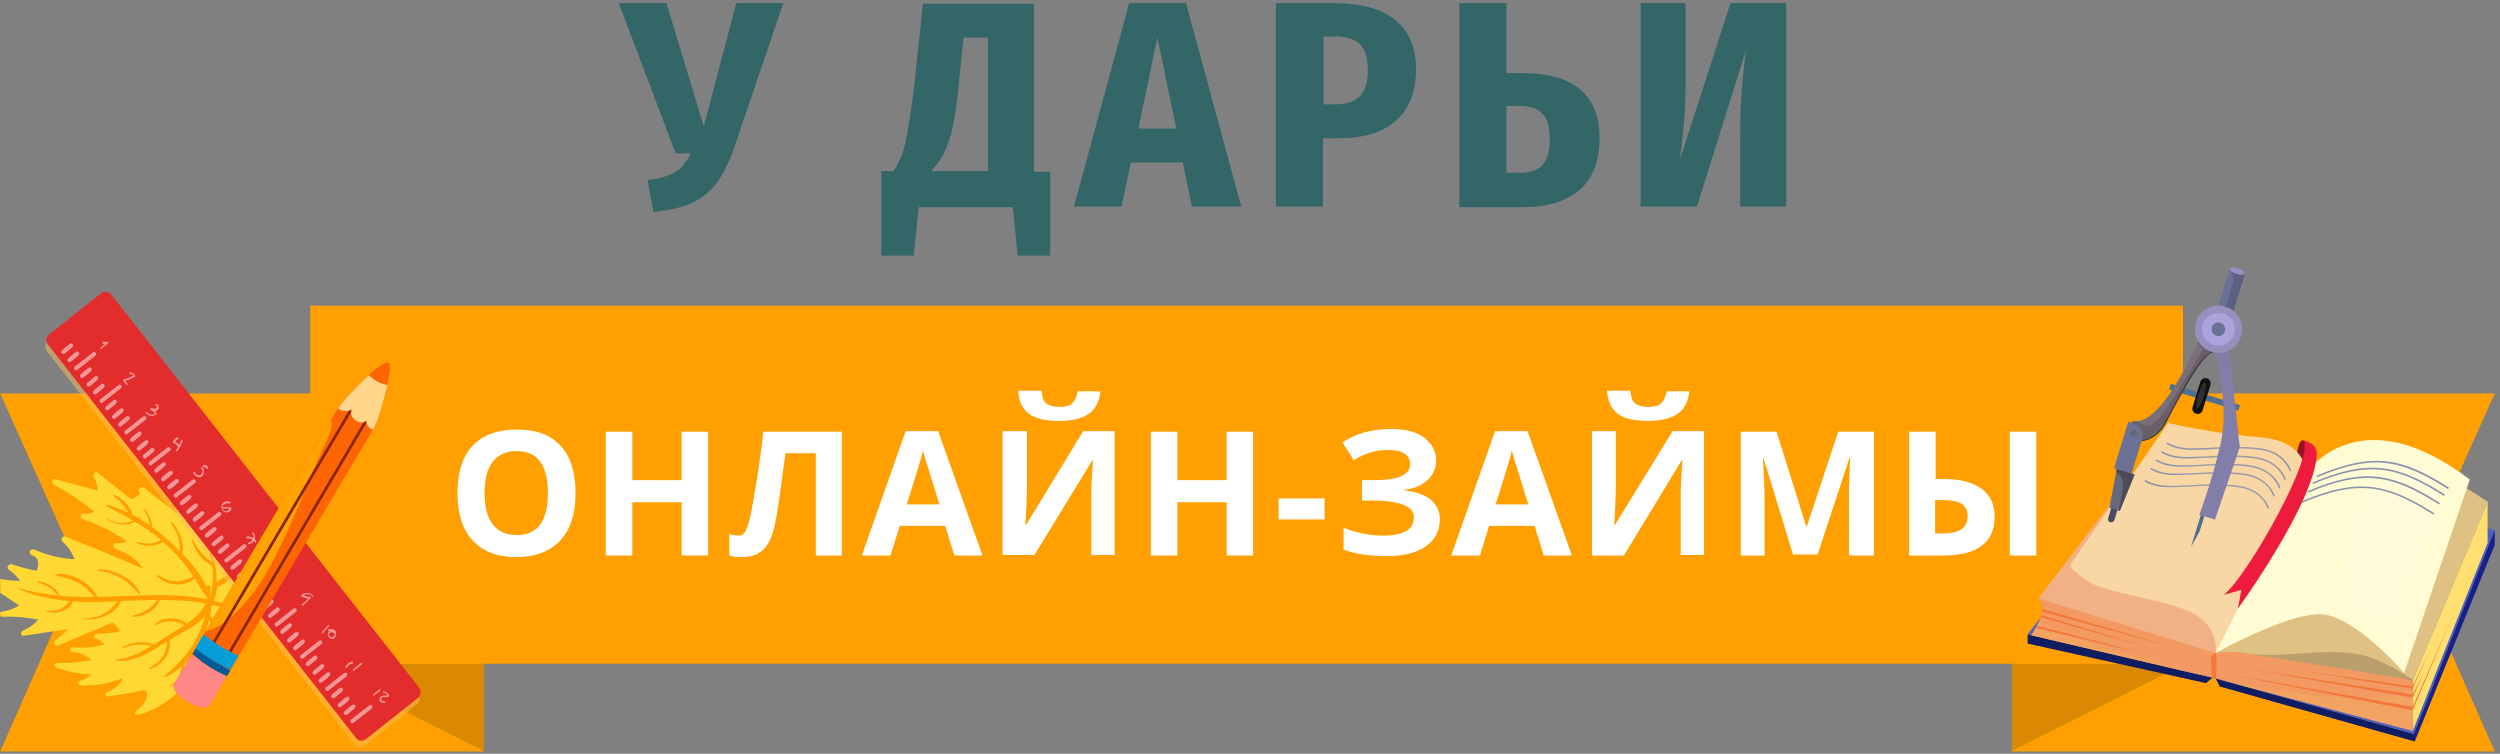 <svg width="461" height="139" viewBox="0 0 461 139" fill="none" xmlns="http://www.w3.org/2000/svg">
<rect x="0" y="0" width="461" height="139" fill="#808080" stroke="none"/>
<g clip-path="url(#clip0_468_7941)">
<path d="M460.031 138.575H371.005V72.553H460.031L445.359 105.316L460.031 138.575Z" fill="#FFA000"/>
<path d="M371.005 122.392H402.942L371.005 138.476V122.392Z" fill="#DB8900"/>
<path d="M0.03 138.575H89.156V72.553H0.03L14.702 105.316L0.03 138.575Z" fill="#FFA000"/>
<path d="M89.156 122.392H57.219L89.156 138.476V122.392Z" fill="#DB8900"/>
<path d="M402.543 56.371H57.219V122.392H402.543V56.371Z" fill="#FFA000"/>
<path d="M106.123 90.92C106.123 94.693 105.224 97.572 103.328 99.657C101.432 101.643 98.737 102.735 95.244 102.735C91.751 102.735 89.056 101.742 87.16 99.657C85.263 97.671 84.365 94.693 84.365 90.92C84.365 87.148 85.263 84.169 87.16 82.184C89.056 80.198 91.751 79.205 95.344 79.205C98.937 79.205 101.532 80.198 103.428 82.283C105.224 84.169 106.123 87.148 106.123 90.92ZM89.356 90.92C89.356 93.502 89.855 95.388 90.853 96.679C91.851 97.969 93.248 98.664 95.244 98.664C99.136 98.664 101.033 96.083 101.033 90.92C101.033 85.758 99.136 83.176 95.244 83.176C93.348 83.176 91.851 83.871 90.853 85.162C89.855 86.453 89.356 88.339 89.356 90.92Z" fill="white"/>
<path d="M130.575 102.437H125.685V92.608H116.602V102.437H111.712V79.602H116.602V88.538H125.685V79.602H130.575V102.437Z" fill="white"/>
<path d="M155.326 102.437H150.436V83.574H144.846L144.547 85.659C143.848 91.02 143.349 94.693 142.85 96.877C142.351 99.061 141.653 100.551 140.655 101.444C139.657 102.338 138.459 102.735 136.762 102.735C135.864 102.735 135.066 102.635 134.467 102.437V98.466C135.066 98.664 135.664 98.763 136.163 98.763C136.762 98.763 137.162 98.466 137.461 97.969C137.76 97.473 138.06 96.48 138.359 95.189C138.659 93.799 139.058 91.615 139.557 88.438C140.056 85.361 140.455 82.382 140.754 79.602H155.226V102.437H155.326Z" fill="white"/>
<path d="M175.986 102.437L174.289 96.976H165.905L164.209 102.437H158.919L167.003 79.503H172.991L181.175 102.437H175.986ZM173.191 92.906C171.694 87.942 170.796 85.162 170.596 84.566C170.396 83.871 170.297 83.375 170.197 83.077C169.897 84.368 168.899 87.743 167.203 93.005H173.191V92.906Z" fill="white"/>
<path d="M184.968 79.503H189.359V90.523L189.26 93.502L189.06 96.877H189.16L199.739 79.503H205.528V102.338H201.236V91.417C201.236 89.927 201.336 87.743 201.536 84.864H201.436L190.757 102.338H184.868V79.503H184.968ZM202.933 72.057C202.733 74.043 202.035 75.433 200.737 76.326C199.44 77.22 197.643 77.617 195.248 77.617C192.853 77.617 190.956 77.22 189.759 76.326C188.561 75.433 187.862 74.043 187.763 72.057H192.054C192.154 73.149 192.354 73.844 192.853 74.341C193.352 74.738 194.15 75.035 195.348 75.035C196.446 75.035 197.244 74.837 197.743 74.341C198.242 73.844 198.541 73.149 198.741 72.156H202.933V72.057Z" fill="white"/>
<path d="M231.078 102.437H226.188V92.608H217.105V102.437H212.215V79.602H217.105V88.538H226.188V79.602H231.078V102.437Z" fill="white"/>
<path d="M235.77 95.785V91.913H244.253V95.785H235.77Z" fill="white"/>
<path d="M264.812 84.864C264.812 86.353 264.313 87.545 263.215 88.538C262.117 89.53 260.72 90.126 258.924 90.325V90.424C261.02 90.623 262.616 91.218 263.814 92.112C264.912 93.105 265.511 94.296 265.511 95.785C265.511 97.87 264.613 99.558 262.916 100.749C261.219 101.94 258.824 102.536 255.83 102.536C252.436 102.536 249.742 102.139 247.746 101.345V97.274C248.744 97.771 249.841 98.069 251.239 98.366C252.536 98.664 253.834 98.763 254.931 98.763C258.824 98.763 260.72 97.671 260.72 95.388C260.72 94.395 260.121 93.601 258.824 93.105C257.626 92.608 255.73 92.31 253.335 92.31H251.139V88.538H253.035C255.43 88.538 257.227 88.339 258.325 87.843C259.423 87.346 260.021 86.651 260.021 85.559C260.021 84.765 259.722 84.169 259.023 83.673C258.325 83.177 257.327 82.978 255.929 82.978C253.734 82.978 251.638 83.574 249.642 84.864L247.546 81.588C248.843 80.694 250.241 80.099 251.738 79.702C253.235 79.305 254.832 79.106 256.628 79.106C259.123 79.106 261.119 79.602 262.616 80.694C264.014 81.787 264.812 83.177 264.812 84.864Z" fill="white"/>
<path d="M284.673 102.437L282.976 96.976H274.593L272.896 102.437H267.606L275.691 79.503H281.679L289.863 102.437H284.673ZM281.779 92.906C280.282 87.942 279.383 85.162 279.184 84.566C278.984 83.871 278.884 83.375 278.785 83.077C278.485 84.368 277.487 87.743 275.79 93.005H281.779V92.906Z" fill="white"/>
<path d="M293.556 79.503H297.947V90.523L297.847 93.502L297.648 96.877H297.747L308.427 79.503H314.215V102.338H309.924V91.417C309.924 89.927 310.023 87.743 310.223 84.864H310.123L299.444 102.437H293.556V79.503ZM311.521 72.057C311.321 74.043 310.622 75.433 309.325 76.326C308.027 77.22 306.231 77.617 303.836 77.617C301.44 77.617 299.544 77.22 298.346 76.326C297.149 75.433 296.45 74.043 296.35 72.057H300.642C300.742 73.149 300.941 73.844 301.44 74.341C301.939 74.738 302.738 75.035 303.935 75.035C305.033 75.035 305.832 74.837 306.331 74.341C306.83 73.844 307.129 73.149 307.329 72.156H311.521V72.057Z" fill="white"/>
<path d="M330.683 102.437L325.194 84.467H325.094C325.294 88.141 325.393 90.523 325.393 91.814V102.437H321.002V79.602H327.589L333.078 97.076H333.178L338.967 79.602H345.554V102.437H340.963V89.729C340.963 89.034 341.063 87.247 341.162 84.368H341.063L335.174 102.238H330.683V102.437Z" fill="white"/>
<path d="M367.811 95.289C367.811 97.671 367.013 99.459 365.416 100.65C363.819 101.841 361.523 102.437 358.33 102.437H352.042V79.602H356.932V88.339H358.529C361.523 88.339 363.719 88.935 365.416 90.126C367.013 91.317 367.811 93.005 367.811 95.289ZM356.932 98.366H358.23C359.827 98.366 361.024 98.069 361.723 97.572C362.422 97.076 362.821 96.281 362.821 95.189C362.821 94.097 362.422 93.402 361.723 92.906C361.024 92.41 359.727 92.211 357.93 92.211H356.833V98.366H356.932ZM375.496 102.437H370.606V79.602H375.496V102.437Z" fill="white"/>
<path d="M135.466 26.984C134.468 29.863 133.37 32.146 132.072 33.834C130.775 35.522 129.178 36.713 127.381 37.507C125.585 38.302 123.289 38.798 120.495 39.096L119.397 33.238C121.593 32.941 123.289 32.444 124.487 31.749C125.685 31.054 126.583 29.863 127.381 28.274H124.587L114.107 0.575H122.89L129.777 23.31L135.765 0.575H144.448L135.466 26.984Z" fill="#336667"/>
<path d="M193.652 31.55V47.138H187.663L186.765 38.202H169.399L168.501 47.138H162.513V31.55H164.708C165.607 30.359 166.405 28.671 166.904 26.487C167.403 24.303 168.002 20.63 168.601 15.566L170.198 0.674H190.658V31.65H193.652V31.55ZM182.274 6.929H177.683L176.885 14.673C176.585 18.048 176.186 20.828 175.787 22.913C175.388 24.998 174.789 26.686 174.19 27.976C173.591 29.267 172.693 30.459 171.695 31.55H182.174V6.929H182.274Z" fill="#336667"/>
<path d="M219.8 38.103L218.104 29.962H208.522L206.826 38.103H198.043L208.223 0.575H218.703L228.883 38.103H219.8ZM209.92 23.707H216.906L213.413 6.929L209.92 23.707Z" fill="#336667"/>
<path d="M257.228 3.653C259.822 5.738 261.12 8.716 261.12 12.787C261.12 16.857 259.822 20.233 257.327 22.317C254.832 24.502 251.339 25.494 246.848 25.494H243.954V38.103H235.271V0.575H246.049C250.94 0.575 254.633 1.568 257.228 3.653ZM250.74 17.751C251.738 16.758 252.237 15.07 252.237 12.787C252.237 10.702 251.738 9.212 250.84 8.22C249.842 7.227 248.345 6.73 246.249 6.73H244.053V19.24H246.249C248.245 19.24 249.742 18.743 250.74 17.751Z" fill="#336667"/>
<path d="M291.36 16.46C293.755 18.445 294.953 21.424 294.953 25.494C294.953 29.565 293.755 32.941 291.26 35.025C288.765 37.11 285.372 38.202 281.08 38.202H269.104V0.575H277.787V13.482H280.98C285.471 13.482 288.965 14.474 291.36 16.46ZM284.473 30.359C285.372 29.366 285.771 27.778 285.771 25.594C285.771 23.41 285.372 21.92 284.473 21.027C283.575 20.034 282.178 19.538 280.282 19.538H277.787V31.848H280.481C282.278 31.848 283.575 31.352 284.473 30.359Z" fill="#336667"/>
<path d="M329.286 38.103H320.902V23.807C320.902 18.942 321.301 14.077 322 9.113L312.918 38.103H302.538V0.575H310.822V15.07C310.822 17.949 310.722 20.53 310.522 22.715C310.323 24.899 310.123 27.182 309.724 29.565L319.106 0.575H329.386V38.103H329.286Z" fill="#336667"/>
<path d="M39.967 99.213C40.446 99.81 41.275 100.893 42.017 101.084C42.759 101.275 44.658 100.655 44.442 99.651C44.359 99.511 44.323 99.343 44.24 99.203C43.984 98.663 44.851 98.213 45.154 98.726C45.181 98.773 45.209 98.82 45.237 98.866C45.264 98.913 45.264 98.913 45.292 98.96C45.347 99.053 45.383 99.22 45.438 99.314C47.238 103.849 45.113 109.196 40.817 111.295C43.558 115.401 42.628 121.173 38.669 124.268C38.463 124.453 38.056 124.19 38.086 123.921C38.459 122.316 38.19 120.902 37.371 119.624C35.892 125.532 31.365 130.222 25.456 131.827C25.027 131.954 24.697 131.395 25.089 131.1C25.826 130.538 26.882 129.663 27.028 128.632C27.375 126.665 26.237 127.401 25.158 127.598C23.428 127.865 21.699 128.133 19.922 128.428C19.467 128.508 19.323 127.839 19.723 127.665C21.12 127.154 22.082 126.333 22.648 125.055C20.096 126.06 17.529 126.508 14.752 126.387C14.362 126.366 14.32 125.762 14.674 125.616C15.549 125.287 16.248 124.873 16.939 124.339C14.654 124.306 12.465 123.901 10.315 123.032C9.963 122.863 10.041 122.25 10.431 122.271C12.596 122.313 14.743 122.114 16.901 121.719C15.866 120.821 14.764 120.34 13.297 120.2C12.759 120.141 12.894 119.305 13.433 119.365C15.485 119.536 17.39 119.353 19.298 118.855C18.921 118.323 18.384 117.948 17.642 117.757C17.169 117.596 17.286 116.835 17.797 116.848C18.354 116.833 22.136 116.737 22.176 116.273C21.706 115.796 21.282 115.291 20.811 114.815C20.597 114.878 20.41 114.988 20.196 115.052C19.666 115.114 18.948 115.601 18.473 115.756C15.855 116.863 13.284 117.942 10.666 119.049C10.098 119.259 9.676 118.439 10.162 118.089C11.067 117.491 11.842 116.781 12.516 116.005C9.801 116.414 7.086 116.824 4.37 117.233C3.84 117.295 3.715 116.551 4.163 116.35C5.364 115.828 6.242 115.183 7.075 114.251C4.885 113.846 2.685 113.636 0.408 113.724C-0.196 113.766 -0.283 112.874 0.293 112.785C1.521 112.626 2.517 112.288 3.515 111.635C0.787 109.787 -1.961 108.013 -4.793 106.416C-5.274 106.134 -4.962 105.383 -4.416 105.563C-1.747 106.566 0.935 107.057 3.731 107.103C3.141 106.319 2.44 105.664 1.617 105.018C1.081 104.643 1.634 103.875 2.181 104.055C3.275 104.415 4.415 104.748 5.575 105.007C5.946 105.102 6.363 105.17 6.781 105.237C7.264 103.819 7.056 102.935 6.251 102.531C6.102 102.492 5.954 102.454 5.824 102.342C5.148 102.05 5.61 101.021 6.286 101.314C8.695 102.407 11.162 102.962 13.772 103.119C13.297 101.889 12.588 100.798 11.554 99.899C11.064 99.496 11.543 98.71 12.118 98.937C16.796 100.89 21.587 102.715 26.227 104.817C25.292 102.916 23.134 101.926 21.207 101.115C20.633 100.888 20.917 100.091 21.502 100.122C22.189 100.22 22.84 100.15 23.399 99.819C20.847 98.056 18.152 96.691 15.195 95.733C14.574 95.534 14.924 94.635 15.462 94.695C16.195 94.764 16.819 94.648 17.304 94.298C15.012 92.444 12.589 90.793 9.914 89.354C9.433 89.072 9.587 88.162 10.208 88.362C12.833 89.076 15.429 89.743 18.054 90.457C17.994 89.611 17.795 88.848 17.299 88.009C16.996 87.496 17.604 86.822 18.121 87.271C19.304 88.208 20.487 89.144 21.67 90.081C22.234 90.503 22.779 90.999 23.315 91.374C23.675 91.664 24.055 91.88 24.434 92.097C24.92 91.747 25.424 91.323 25.91 90.973C25.882 90.926 25.808 90.907 25.78 90.861C25.263 90.411 25.789 89.597 26.391 89.871C26.641 89.974 26.872 90.152 27.056 90.358C28.886 91.856 30.809 93.3 32.778 94.715C32.577 92.884 32.746 91.148 33.371 89.331C33.532 88.858 34.312 88.901 34.439 89.329C35.148 91.805 36.322 94.005 37.711 96.141C38.587 97.197 39.221 98.269 39.967 99.213Z" fill="#FFD833"/>
<path d="M44.243 103.041C43.291 105.05 41.695 106.183 39.932 107.351C40.112 104.035 38.769 100.487 36.825 98.05C36.742 97.91 36.463 98.075 36.592 98.188C37.983 100.008 38.742 101.825 39.073 103.769C37.65 102.533 36.404 101.382 35.645 99.566C35.562 99.426 35.348 99.489 35.384 99.657C36.003 101.556 37.208 103.487 39.135 104.298C39.383 106.102 39.249 108.006 38.902 109.973C38.875 109.926 38.875 109.926 38.847 109.88C38.832 109.322 38.817 108.765 38.728 108.188C38.675 107.779 38.099 107.868 38.124 108.231C38.151 108.277 38.105 108.305 38.132 108.352C37.172 106.088 35.393 103.93 33.612 102.088C34.053 100.066 33.037 97.709 31.746 96.27C31.617 96.158 31.384 96.295 31.466 96.435C32.083 97.266 32.607 98.152 32.87 99.129C33.124 99.986 33.184 100.831 33.197 101.705C32.542 101.022 31.867 100.414 31.267 99.825C31.036 99.647 30.852 99.441 30.621 99.263C30.64 99.189 30.538 99.123 30.464 99.104C29.688 98.43 28.866 97.784 27.996 97.165C28.032 95.948 27.381 94.634 26.643 93.812C26.542 93.746 26.429 93.875 26.484 93.969C26.945 94.641 27.358 95.34 27.511 96.131C27.574 96.345 27.591 96.586 27.608 96.828C26.998 96.434 26.36 95.993 25.703 95.626C25.749 95.599 25.842 95.544 25.861 95.469C25.974 95.34 25.817 95.181 25.704 95.311C25.611 95.366 25.518 95.421 25.425 95.476C25.119 95.279 24.768 95.109 24.462 94.912C24.008 93.293 22.652 91.955 21.123 91.286C20.975 91.248 20.843 91.451 20.973 91.564C22.194 92.352 22.968 93.342 23.684 94.554C22.378 93.942 21.007 93.431 19.671 93.088C19.523 93.05 19.512 93.245 19.614 93.31C21.28 94.213 22.919 95.069 24.539 96C23.03 96.64 21.33 96.638 19.803 95.653C19.729 95.634 19.636 95.689 19.738 95.754C21.198 96.842 23.278 97.06 24.918 96.216C25.806 96.76 26.695 97.305 27.611 97.896C27.619 98.017 27.6 98.091 27.608 98.212C27.617 98.333 27.765 98.371 27.831 98.269C27.85 98.195 27.85 98.195 27.869 98.121C28.507 98.562 29.099 99.03 29.718 99.545C29.205 99.848 28.711 100.077 28.014 100.175C27.149 100.309 26.22 100.228 25.396 99.898C25.22 99.813 25.069 100.091 25.245 100.175C26.625 100.807 28.743 100.877 30.059 99.91C30.189 100.022 30.318 100.134 30.447 100.247C32.054 101.688 33.475 103.239 34.764 104.994C35.086 105.433 35.362 105.899 35.684 106.338C34.575 106.805 33.587 107.263 32.343 107.18C31.127 107.144 30.071 106.636 29.081 106.025C28.979 105.96 28.82 106.117 28.949 106.229C30.582 108.033 34.128 108.39 35.923 106.637C36.64 107.849 37.31 109.089 38.186 110.145C38.194 110.266 38.175 110.34 38.184 110.461C35.381 109.978 32.522 109.718 29.632 109.726C25.749 109.757 21.855 109.982 17.999 110.059C16.706 107.551 13.356 105.504 10.493 105.875C10.325 105.912 10.315 106.107 10.491 106.191C13.617 106.797 15.479 107.71 17.442 110.074C15.258 110.106 13.094 110.064 10.94 109.827L10.96 109.752C10.347 108.29 8.532 107.349 7.065 107.209C6.944 107.218 6.86 107.394 7.008 107.432C7.777 107.669 8.528 107.981 9.213 108.394C9.777 108.816 10.201 109.32 10.671 109.797C8.276 109.577 5.965 109.181 3.61 108.496C3.536 108.477 3.498 108.626 3.572 108.645C6.555 109.965 9.681 110.571 12.857 110.833C12.408 111.351 11.958 111.868 11.278 112.207C10.457 112.629 9.444 112.725 8.562 112.617C8.442 112.625 8.404 112.773 8.478 112.793C10.193 113.352 12.77 112.709 13.47 110.912C16.2 111.06 18.941 111.013 21.701 110.891C20.98 111.695 20.352 112.443 19.42 112.994C18.254 113.684 17.016 114.038 15.679 114.01C15.558 114.019 15.594 114.186 15.668 114.205C18.11 114.398 21.313 113.323 22.305 110.849C23.829 110.766 25.353 110.683 26.858 110.674C27.583 110.623 28.289 110.647 29.041 110.642C28.499 111.215 28.058 111.853 27.339 112.34C26.481 112.911 25.512 113.295 24.507 113.511C24.34 113.547 24.376 113.714 24.524 113.753C26.419 113.765 28.834 112.527 29.478 110.636C32.32 110.654 35.191 110.72 37.974 111.277C37.118 112.916 35.884 114.022 34.447 114.998C32.849 113.677 30.006 113.659 28.556 115.145C28.51 115.172 28.592 115.312 28.639 115.285C30.54 114.349 32.26 114.277 34.055 115.292C33.243 115.835 32.357 116.359 31.425 116.91C30.399 117.516 29.428 118.216 28.383 118.897C27.643 118.39 26.454 118.401 25.655 118.433C24.54 118.463 23.497 118.827 22.564 119.379C22.471 119.434 22.535 119.648 22.675 119.565C23.616 119.135 24.667 118.891 25.708 118.842C26.265 118.827 26.804 118.886 27.296 118.973C27.518 119.03 27.694 119.115 27.889 119.126C25.912 120.358 23.824 121.403 21.482 121.592C21.361 121.6 21.35 121.795 21.499 121.834C24.71 122.263 28.004 120.065 30.793 118.29C30.732 119.144 30.643 119.952 30.192 120.785C29.59 121.896 28.638 122.521 27.566 123.155C27.472 123.21 27.555 123.35 27.602 123.323C29.768 123.049 31.775 120.164 31.259 118.014C31.633 117.794 31.959 117.601 32.285 117.408C33.731 116.554 36.126 115.389 37.716 113.821C36.629 118.05 34.153 121.526 30.408 124.558C30.296 124.688 30.387 124.948 30.574 124.838C31.655 124.325 32.606 123.699 33.522 122.906C33.308 124.354 32.649 125.688 31.297 126.487C31.203 126.542 31.286 126.682 31.379 126.627C32.982 125.931 34.247 124.24 33.999 122.436C36.252 120.286 37.841 117.333 38.549 114.272C39.617 115.654 40.211 117.191 40.144 118.992C40.133 119.187 40.449 119.19 40.534 119.014C40.862 117.121 40.206 115.054 38.85 113.717C38.822 113.67 38.776 113.698 38.701 113.678C38.826 113.038 38.932 112.472 38.983 111.813C39.002 111.739 39.068 111.637 39.087 111.563C39.356 111.593 39.606 111.696 39.875 111.726C45.116 113.033 49.716 115.599 54.522 117.981C54.874 118.151 55.202 117.642 54.869 117.398C50.144 114.088 44.918 111.954 39.398 110.812C39.729 109.988 39.958 109.097 40.066 108.216C42.272 107.478 43.679 105.387 44.557 103.359C44.41 103.005 44.234 102.92 44.243 103.041Z" fill="#FFA000"/>
<path d="M18.2 104.969C18.052 104.931 18.022 105.2 18.171 105.238C19.72 105.518 21.204 105.899 22.574 106.726C23.795 107.514 24.596 108.551 25.658 109.496C25.76 109.562 25.9 109.479 25.845 109.386C24.729 106.647 20.996 105.015 18.2 104.969Z" fill="#FFA000"/>
<path opacity="0.5" d="M20.282 55.501L77.065 128.019C77.513 128.621 77.439 129.449 76.841 129.9L67.277 137.498C66.68 137.949 65.858 137.874 65.409 137.272L8.626 64.754C8.178 64.152 8.252 63.324 8.85 62.873L18.414 55.275C19.012 54.748 19.833 54.899 20.282 55.501Z" fill="#FFBF5C"/>
<path d="M20.507 54.297L77.291 126.816C77.739 127.418 77.664 128.245 77.067 128.697L67.503 136.295C66.905 136.746 66.083 136.671 65.635 136.069L8.852 63.55C8.403 62.949 8.478 62.121 9.076 61.67L18.639 54.072C19.237 53.62 20.059 53.696 20.507 54.297Z" fill="#E32D2D"/>
<path opacity="0.5" d="M65.19 133.286C66.311 132.383 67.432 131.556 68.553 130.653C68.926 130.352 68.478 129.751 68.104 130.051C66.984 130.954 65.863 131.782 64.742 132.684C64.368 132.985 64.817 133.587 65.19 133.286Z" fill="white"/>
<path opacity="0.5" d="M60.557 127.343C61.677 126.44 62.798 125.612 63.919 124.71C64.292 124.409 63.844 123.807 63.471 124.108C62.35 125.01 61.229 125.838 60.108 126.741C59.735 127.042 60.183 127.643 60.557 127.343Z" fill="white"/>
<path opacity="0.5" d="M63.989 131.782C64.438 131.406 64.886 131.105 65.259 130.729C65.334 130.653 65.409 130.653 65.409 130.578C65.558 130.428 65.633 130.202 65.484 130.052C65.334 129.901 65.11 129.826 64.96 129.976C64.512 130.352 64.064 130.653 63.69 131.029C63.616 131.105 63.541 131.105 63.541 131.18C63.392 131.33 63.317 131.556 63.466 131.707C63.616 131.857 63.84 131.932 63.989 131.782Z" fill="white"/>
<path opacity="0.5" d="M62.872 130.352C63.32 129.976 63.769 129.675 64.142 129.299C64.217 129.224 64.292 129.224 64.292 129.149C64.441 128.998 64.516 128.772 64.366 128.622C64.217 128.472 63.993 128.396 63.843 128.547C63.395 128.923 62.947 129.224 62.573 129.6C62.498 129.675 62.424 129.675 62.424 129.75C62.274 129.901 62.2 130.127 62.349 130.277C62.498 130.427 62.723 130.427 62.872 130.352Z" fill="white"/>
<path opacity="0.5" d="M61.675 128.697C62.123 128.321 62.571 128.02 62.945 127.644C63.02 127.569 63.094 127.569 63.094 127.494C63.244 127.343 63.319 127.117 63.169 126.967C63.02 126.817 62.795 126.741 62.646 126.892C62.198 127.268 61.749 127.569 61.376 127.945C61.301 128.02 61.227 128.02 61.227 128.095C61.077 128.246 61.002 128.472 61.152 128.622C61.227 128.772 61.451 128.848 61.675 128.697Z" fill="white"/>
<path opacity="0.5" d="M55.92 121.399C57.041 120.496 58.162 119.669 59.283 118.766C59.656 118.465 59.208 117.863 58.834 118.164C57.714 119.067 56.593 119.894 55.472 120.797C55.099 121.098 55.472 121.7 55.92 121.399Z" fill="white"/>
<path opacity="0.5" d="M59.36 125.838C59.809 125.462 60.257 125.161 60.63 124.785C60.705 124.71 60.78 124.71 60.78 124.634C60.929 124.484 61.004 124.258 60.855 124.108C60.705 123.957 60.481 123.882 60.332 124.033C59.883 124.409 59.435 124.71 59.062 125.086C58.987 125.161 58.912 125.161 58.912 125.236C58.763 125.387 58.688 125.612 58.837 125.763C58.987 125.913 59.211 125.913 59.36 125.838Z" fill="white"/>
<path opacity="0.5" d="M58.238 124.333C58.687 123.957 59.135 123.656 59.508 123.28C59.583 123.205 59.658 123.205 59.658 123.13C59.807 122.979 59.882 122.754 59.733 122.603C59.583 122.453 59.359 122.377 59.209 122.528C58.761 122.904 58.313 123.205 57.939 123.581C57.865 123.656 57.79 123.656 57.79 123.732C57.641 123.882 57.566 124.108 57.715 124.258C57.79 124.409 58.014 124.484 58.238 124.333Z" fill="white"/>
<path opacity="0.5" d="M56.971 122.754C57.419 122.377 57.867 122.076 58.241 121.7C58.316 121.625 58.39 121.625 58.39 121.55C58.54 121.399 58.614 121.174 58.465 121.023C58.316 120.873 58.091 120.798 57.942 120.948C57.494 121.324 57.045 121.625 56.672 122.001C56.597 122.077 56.522 122.077 56.522 122.152C56.373 122.302 56.298 122.528 56.448 122.678C56.597 122.829 56.821 122.904 56.971 122.754Z" fill="white"/>
<path opacity="0.5" d="M51.218 115.458C52.339 114.555 53.459 113.727 54.58 112.825C54.953 112.524 54.505 111.922 54.132 112.223C53.011 113.125 51.89 113.953 50.769 114.856C50.396 115.157 50.844 115.758 51.218 115.458Z" fill="white"/>
<path opacity="0.5" d="M54.651 119.819C55.1 119.443 55.548 119.142 55.922 118.766C55.996 118.691 56.071 118.691 56.071 118.616C56.22 118.465 56.295 118.24 56.146 118.089C55.996 117.939 55.772 117.863 55.623 118.014C55.174 118.39 54.726 118.691 54.352 119.067C54.278 119.142 54.203 119.142 54.203 119.218C54.054 119.368 53.979 119.594 54.128 119.744C54.278 119.895 54.502 119.97 54.651 119.819Z" fill="white"/>
<path opacity="0.5" d="M53.534 118.39C53.982 118.014 54.431 117.713 54.804 117.337C54.879 117.261 54.954 117.261 54.954 117.186C55.103 117.036 55.178 116.81 55.028 116.659C54.879 116.509 54.655 116.434 54.505 116.584C54.057 116.96 53.609 117.261 53.235 117.637C53.161 117.713 53.086 117.713 53.086 117.788C52.936 117.938 52.862 118.164 53.011 118.314C53.161 118.465 53.385 118.54 53.534 118.39Z" fill="white"/>
<path opacity="0.5" d="M52.262 116.81C52.71 116.434 53.158 116.133 53.532 115.757C53.607 115.682 53.681 115.682 53.681 115.606C53.831 115.456 53.905 115.23 53.756 115.08C53.607 114.929 53.382 114.854 53.233 115.004C52.785 115.381 52.336 115.682 51.963 116.058C51.888 116.133 51.813 116.133 51.813 116.208C51.664 116.359 51.589 116.584 51.739 116.735C51.888 116.885 52.112 116.96 52.262 116.81Z" fill="white"/>
<path opacity="0.5" d="M46.582 109.439C47.703 108.536 48.824 107.709 49.944 106.806C50.318 106.505 49.87 105.903 49.496 106.204C48.375 107.107 47.255 107.934 46.134 108.837C45.686 109.138 46.134 109.74 46.582 109.439Z" fill="white"/>
<path opacity="0.5" d="M50.022 113.878C50.471 113.502 50.919 113.201 51.293 112.825C51.367 112.75 51.442 112.75 51.442 112.674C51.591 112.524 51.666 112.298 51.517 112.148C51.367 111.997 51.143 111.922 50.994 112.073C50.545 112.449 50.097 112.75 49.724 113.126C49.649 113.201 49.574 113.201 49.574 113.276C49.425 113.427 49.35 113.652 49.499 113.803C49.574 113.953 49.873 114.028 50.022 113.878Z" fill="white"/>
<path opacity="0.5" d="M48.9 112.448C49.349 112.072 49.797 111.771 50.17 111.395C50.245 111.32 50.32 111.32 50.32 111.245C50.469 111.094 50.544 110.869 50.395 110.718C50.245 110.568 50.021 110.493 49.872 110.643C49.423 111.019 48.975 111.32 48.602 111.696C48.527 111.771 48.452 111.771 48.452 111.847C48.303 111.997 48.228 112.223 48.377 112.373C48.452 112.524 48.676 112.524 48.9 112.448Z" fill="white"/>
<path opacity="0.5" d="M47.628 110.869C48.076 110.492 48.525 110.192 48.898 109.815C48.973 109.74 49.047 109.74 49.047 109.665C49.197 109.515 49.272 109.289 49.122 109.138C48.973 108.988 48.749 108.913 48.599 109.063C48.151 109.439 47.703 109.74 47.329 110.116C47.254 110.192 47.18 110.192 47.18 110.267C47.03 110.417 46.956 110.643 47.105 110.793C47.254 110.944 47.478 110.944 47.628 110.869Z" fill="white"/>
<path opacity="0.5" d="M41.95 103.645C43.071 102.743 44.192 101.915 45.312 101.012C45.686 100.712 45.238 100.11 44.864 100.411C43.743 101.313 42.623 102.141 41.502 103.044C41.128 103.344 41.577 103.946 41.95 103.645Z" fill="white"/>
<path opacity="0.5" d="M45.464 108.085C45.912 107.708 46.36 107.408 46.734 107.031C46.809 106.956 46.883 106.956 46.883 106.881C47.033 106.731 47.108 106.505 46.958 106.354C46.809 106.204 46.585 106.129 46.435 106.279C45.987 106.655 45.539 106.956 45.165 107.332C45.09 107.408 45.016 107.408 45.016 107.483C44.866 107.633 44.791 107.859 44.941 108.009C45.016 108.16 45.24 108.16 45.464 108.085Z" fill="white"/>
<path opacity="0.5" d="M44.267 106.58C44.715 106.204 45.163 105.903 45.537 105.527C45.611 105.451 45.686 105.452 45.686 105.376C45.836 105.226 45.91 105 45.761 104.85C45.611 104.699 45.387 104.624 45.238 104.774C44.79 105.151 44.341 105.452 43.968 105.828C43.893 105.903 43.818 105.903 43.818 105.978C43.669 106.129 43.594 106.354 43.744 106.505C43.893 106.655 44.117 106.73 44.267 106.58Z" fill="white"/>
<path opacity="0.5" d="M43.074 105C43.523 104.624 43.971 104.323 44.344 103.947C44.419 103.872 44.494 103.872 44.494 103.796C44.643 103.646 44.718 103.42 44.569 103.27C44.419 103.119 44.195 103.044 44.045 103.195C43.597 103.571 43.149 103.872 42.775 104.248C42.701 104.323 42.626 104.323 42.626 104.398C42.477 104.549 42.402 104.774 42.551 104.925C42.626 105.075 42.925 105.151 43.074 105Z" fill="white"/>
<path opacity="0.5" d="M37.321 97.704C38.442 96.801 39.563 95.974 40.683 95.071C41.057 94.77 40.609 94.168 40.235 94.469C39.114 95.372 37.994 96.2 36.873 97.102C36.499 97.328 36.948 98.005 37.321 97.704Z" fill="white"/>
<path opacity="0.5" d="M40.755 102.066C41.203 101.69 41.651 101.389 42.025 101.013C42.1 100.937 42.174 100.937 42.174 100.862C42.324 100.712 42.399 100.486 42.249 100.336C42.1 100.185 41.876 100.11 41.726 100.26C41.278 100.636 40.83 100.937 40.456 101.314C40.381 101.389 40.307 101.389 40.307 101.464C40.157 101.614 40.082 101.84 40.232 101.991C40.381 102.141 40.605 102.216 40.755 102.066Z" fill="white"/>
<path opacity="0.5" d="M39.633 100.636C40.081 100.26 40.529 99.959 40.903 99.583C40.978 99.508 41.052 99.508 41.052 99.433C41.202 99.282 41.276 99.056 41.127 98.906C40.978 98.756 40.754 98.68 40.604 98.831C40.156 99.207 39.708 99.508 39.334 99.884C39.259 99.959 39.184 99.959 39.184 100.034C39.035 100.185 38.96 100.411 39.11 100.561C39.184 100.711 39.483 100.787 39.633 100.636Z" fill="white"/>
<path opacity="0.5" d="M38.365 99.059C38.813 98.683 39.262 98.382 39.635 98.006C39.71 97.93 39.785 97.93 39.785 97.855C39.934 97.705 40.009 97.479 39.859 97.329C39.71 97.178 39.486 97.103 39.337 97.253C38.888 97.629 38.44 97.93 38.066 98.306C37.992 98.382 37.917 98.382 37.917 98.457C37.767 98.607 37.693 98.833 37.842 98.984C37.992 99.134 38.216 99.209 38.365 99.059Z" fill="white"/>
<path opacity="0.5" d="M32.612 91.685C33.733 90.783 34.854 89.955 35.974 89.052C36.348 88.751 35.9 88.15 35.526 88.451C34.405 89.353 33.285 90.181 32.164 91.084C31.79 91.384 32.239 91.986 32.612 91.685Z" fill="white"/>
<path opacity="0.5" d="M36.121 96.124C36.569 95.748 37.018 95.448 37.391 95.071C37.466 94.996 37.541 94.996 37.541 94.921C37.69 94.77 37.765 94.545 37.615 94.394C37.466 94.244 37.242 94.169 37.092 94.319C36.644 94.695 36.196 94.996 35.822 95.372C35.748 95.448 35.673 95.448 35.673 95.523C35.523 95.673 35.449 95.899 35.598 96.049C35.673 96.2 35.897 96.275 36.121 96.124Z" fill="white"/>
<path opacity="0.5" d="M34.929 94.695C35.377 94.319 35.825 94.018 36.199 93.642C36.273 93.567 36.348 93.567 36.348 93.491C36.498 93.341 36.572 93.115 36.423 92.965C36.273 92.814 36.049 92.739 35.9 92.889C35.452 93.266 35.003 93.567 34.63 93.943C34.555 94.018 34.48 94.018 34.48 94.093C34.331 94.243 34.256 94.469 34.406 94.62C34.555 94.77 34.779 94.77 34.929 94.695Z" fill="white"/>
<path opacity="0.5" d="M33.731 93.115C34.18 92.739 34.628 92.438 35.002 92.062C35.076 91.987 35.151 91.987 35.151 91.912C35.3 91.761 35.375 91.535 35.226 91.385C35.076 91.234 34.852 91.159 34.703 91.31C34.254 91.686 33.806 91.987 33.432 92.363C33.358 92.438 33.283 92.438 33.283 92.513C33.134 92.664 33.059 92.889 33.208 93.04C33.283 93.19 33.507 93.19 33.731 93.115Z" fill="white"/>
<path opacity="0.5" d="M27.979 85.742C29.099 84.839 30.22 84.011 31.341 83.109C31.714 82.808 31.266 82.206 30.892 82.507C29.772 83.41 28.651 84.237 27.53 85.14C27.157 85.441 27.605 86.043 27.979 85.742Z" fill="white"/>
<path opacity="0.5" d="M31.417 90.181C31.865 89.805 32.313 89.504 32.687 89.128C32.762 89.052 32.837 89.052 32.837 88.977C32.986 88.827 33.061 88.601 32.911 88.451C32.762 88.3 32.538 88.225 32.388 88.375C31.94 88.751 31.492 89.052 31.118 89.429C31.043 89.504 30.969 89.504 30.969 89.579C30.819 89.73 30.744 89.955 30.894 90.106C31.043 90.256 31.267 90.256 31.417 90.181Z" fill="white"/>
<path opacity="0.5" d="M30.295 88.676C30.743 88.3 31.192 87.999 31.565 87.623C31.64 87.548 31.715 87.548 31.715 87.472C31.864 87.322 31.939 87.096 31.789 86.946C31.64 86.796 31.416 86.72 31.266 86.871C30.818 87.247 30.37 87.548 29.996 87.924C29.921 87.999 29.847 87.999 29.847 88.074C29.697 88.225 29.622 88.451 29.772 88.601C29.847 88.751 30.145 88.827 30.295 88.676Z" fill="white"/>
<path opacity="0.5" d="M29.027 87.096C29.476 86.72 29.924 86.419 30.297 86.043C30.372 85.968 30.447 85.968 30.447 85.893C30.596 85.742 30.671 85.517 30.522 85.366C30.372 85.216 30.148 85.14 29.999 85.291C29.55 85.667 29.102 85.968 28.729 86.344C28.654 86.419 28.579 86.419 28.579 86.495C28.43 86.645 28.355 86.871 28.504 87.021C28.654 87.172 28.878 87.247 29.027 87.096Z" fill="white"/>
<path opacity="0.5" d="M23.495 80.026C24.616 79.123 25.736 78.295 26.857 77.393C27.231 77.092 26.782 76.49 26.409 76.791C25.288 77.694 24.168 78.521 23.047 79.424C22.673 79.725 23.122 80.326 23.495 80.026Z" fill="white"/>
<path opacity="0.5" d="M26.934 84.463C27.382 84.086 27.83 83.785 28.204 83.409C28.278 83.334 28.353 83.334 28.353 83.259C28.503 83.109 28.577 82.883 28.428 82.732C28.278 82.582 28.054 82.507 27.905 82.657C27.457 83.033 27.008 83.334 26.635 83.71C26.56 83.785 26.485 83.785 26.485 83.861C26.336 84.011 26.261 84.237 26.411 84.387C26.56 84.538 26.784 84.613 26.934 84.463Z" fill="white"/>
<path opacity="0.5" d="M25.811 83.035C26.26 82.659 26.708 82.358 27.082 81.982C27.156 81.907 27.231 81.907 27.231 81.832C27.381 81.681 27.455 81.456 27.306 81.305C27.156 81.155 26.932 81.079 26.783 81.23C26.334 81.606 25.886 81.907 25.513 82.283C25.438 82.358 25.363 82.358 25.363 82.433C25.214 82.584 25.139 82.81 25.288 82.96C25.438 83.111 25.662 83.111 25.811 83.035Z" fill="white"/>
<path opacity="0.5" d="M24.544 81.456C24.992 81.079 25.441 80.778 25.814 80.402C25.889 80.327 25.963 80.327 25.963 80.252C26.113 80.101 26.188 79.876 26.038 79.725C25.889 79.575 25.665 79.5 25.515 79.65C25.067 80.026 24.619 80.327 24.245 80.703C24.17 80.778 24.096 80.778 24.096 80.854C23.946 81.004 23.872 81.23 24.021 81.38C24.17 81.456 24.395 81.531 24.544 81.456Z" fill="white"/>
<path opacity="0.5" d="M18.941 74.232C20.062 73.329 21.183 72.502 22.303 71.599C22.677 71.298 22.229 70.697 21.855 70.998C20.735 71.9 19.614 72.728 18.493 73.63C18.119 73.931 18.568 74.533 18.941 74.232Z" fill="white"/>
<path opacity="0.5" d="M22.375 78.596C22.823 78.22 23.271 77.919 23.645 77.543C23.72 77.468 23.795 77.468 23.795 77.393C23.944 77.242 24.019 77.017 23.869 76.866C23.72 76.716 23.496 76.64 23.346 76.791C22.898 77.167 22.45 77.468 22.076 77.844C22.001 77.919 21.927 77.919 21.927 77.995C21.777 78.145 21.703 78.371 21.852 78.521C22.001 78.671 22.226 78.747 22.375 78.596Z" fill="white"/>
<path opacity="0.5" d="M21.257 77.167C21.705 76.791 22.153 76.49 22.527 76.114C22.602 76.038 22.676 76.038 22.676 75.963C22.826 75.813 22.901 75.587 22.751 75.436C22.602 75.286 22.378 75.211 22.228 75.361C21.78 75.737 21.331 76.038 20.958 76.415C20.883 76.49 20.808 76.49 20.808 76.565C20.659 76.715 20.584 76.941 20.734 77.091C20.808 77.242 21.107 77.317 21.257 77.167Z" fill="white"/>
<path opacity="0.5" d="M19.985 75.587C20.434 75.211 20.882 74.91 21.256 74.534C21.33 74.459 21.405 74.459 21.405 74.383C21.554 74.233 21.629 74.007 21.48 73.857C21.33 73.706 21.106 73.631 20.957 73.781C20.508 74.158 20.06 74.459 19.686 74.835C19.612 74.91 19.537 74.91 19.537 74.985C19.388 75.136 19.313 75.361 19.462 75.512C19.612 75.662 19.836 75.737 19.985 75.587Z" fill="white"/>
<path opacity="0.5" d="M14.232 68.216C15.353 67.313 16.474 66.486 17.595 65.583C17.968 65.282 17.52 64.68 17.146 64.981C16.026 65.884 14.905 66.711 13.784 67.614C13.411 67.915 13.859 68.517 14.232 68.216Z" fill="white"/>
<path opacity="0.5" d="M17.745 72.653C18.193 72.277 18.642 71.976 19.015 71.6C19.09 71.524 19.165 71.524 19.165 71.449C19.314 71.299 19.389 71.073 19.239 70.922C19.09 70.772 18.866 70.697 18.716 70.847C18.268 71.223 17.82 71.524 17.446 71.9C17.372 71.976 17.297 71.976 17.297 72.051C17.147 72.201 17.073 72.427 17.222 72.578C17.297 72.728 17.521 72.803 17.745 72.653Z" fill="white"/>
<path opacity="0.5" d="M16.549 71.223C16.997 70.847 17.445 70.546 17.819 70.17C17.894 70.095 17.968 70.095 17.968 70.019C18.118 69.869 18.192 69.643 18.043 69.493C17.894 69.342 17.669 69.267 17.52 69.418C17.072 69.794 16.623 70.095 16.25 70.471C16.175 70.546 16.101 70.546 16.101 70.621C15.951 70.772 15.876 70.997 16.026 71.148C16.175 71.298 16.399 71.298 16.549 71.223Z" fill="white"/>
<path opacity="0.5" d="M15.351 69.643C15.8 69.267 16.248 68.966 16.622 68.59C16.696 68.515 16.771 68.515 16.771 68.44C16.921 68.289 16.995 68.064 16.846 67.913C16.696 67.763 16.472 67.687 16.323 67.838C15.874 68.214 15.426 68.515 15.053 68.891C14.978 68.966 14.903 68.966 14.903 69.041C14.754 69.192 14.679 69.418 14.829 69.568C14.903 69.719 15.127 69.719 15.351 69.643Z" fill="white"/>
<path opacity="0.5" d="M13.037 66.709C13.485 66.333 13.934 66.032 14.307 65.656C14.382 65.581 14.457 65.581 14.457 65.505C14.606 65.355 14.681 65.129 14.531 64.979C14.382 64.828 14.158 64.753 14.008 64.904C13.56 65.28 13.112 65.581 12.738 65.957C12.664 66.032 12.589 66.032 12.589 66.107C12.439 66.258 12.365 66.483 12.514 66.634C12.664 66.784 12.888 66.859 13.037 66.709Z" fill="white"/>
<path opacity="0.5" d="M11.915 65.204C12.363 64.828 12.812 64.527 13.185 64.151C13.26 64.076 13.335 64.076 13.335 64.001C13.484 63.85 13.559 63.625 13.409 63.474C13.26 63.324 13.036 63.248 12.886 63.399C12.438 63.775 11.99 64.076 11.616 64.452C11.541 64.527 11.467 64.527 11.467 64.603C11.317 64.753 11.243 64.979 11.392 65.129C11.467 65.28 11.766 65.355 11.915 65.204Z" fill="white"/>
<path opacity="0.5" d="M19.013 63.4C19.312 63.4 19.536 63.4 19.835 63.4C19.835 63.324 19.76 63.249 19.76 63.099C19.387 63.4 18.938 63.776 18.565 64.077C18.415 64.227 18.565 64.453 18.714 64.302C19.088 64.001 19.536 63.625 19.91 63.324C20.059 63.249 19.984 63.023 19.835 63.023C19.536 63.023 19.312 63.023 19.013 63.023C18.938 63.023 18.864 63.099 18.864 63.174C18.864 63.324 18.938 63.4 19.013 63.4Z" fill="white"/>
<path opacity="0.5" d="M24.02 68.967C24.319 68.967 24.618 69.118 24.692 69.419C24.692 69.344 24.767 69.268 24.767 69.193C24.169 69.494 23.497 69.795 22.824 70.021C22.75 70.021 22.675 70.171 22.75 70.246C22.899 70.472 23.123 70.698 23.273 70.923C23.347 71.074 23.646 70.923 23.497 70.773C23.347 70.547 23.123 70.322 22.974 70.096C22.974 70.171 22.899 70.246 22.899 70.322C23.572 70.096 24.244 69.795 24.842 69.494C24.916 69.494 24.991 69.419 24.916 69.268C24.767 68.892 24.319 68.591 23.945 68.666C23.796 68.666 23.87 68.967 24.02 68.967Z" fill="white"/>
<path opacity="0.5" d="M28.654 74.758C28.729 74.683 28.803 74.758 28.878 74.834C28.953 74.909 28.953 75.059 28.878 75.21C28.803 75.36 28.579 75.36 28.43 75.36C28.206 75.36 28.056 75.285 27.832 75.285C27.683 75.21 27.608 75.51 27.757 75.586C28.131 75.736 28.43 75.962 28.654 76.338C28.654 76.263 28.654 76.188 28.654 76.188C28.206 76.639 27.459 76.489 27.085 75.962C27.01 75.811 26.786 75.962 26.861 76.112C27.309 76.789 28.28 76.865 28.878 76.338C28.953 76.263 28.878 76.188 28.878 76.188C28.654 75.811 28.28 75.51 27.907 75.36C27.907 75.435 27.832 75.51 27.832 75.661C28.056 75.736 28.355 75.811 28.654 75.736C28.878 75.736 29.177 75.586 29.252 75.36C29.401 74.984 29.102 74.307 28.654 74.608C28.355 74.608 28.43 74.834 28.654 74.758Z" fill="white"/>
<path opacity="0.5" d="M32.686 80.628C32.312 80.778 32.088 81.079 31.864 81.456C31.864 81.531 31.864 81.606 31.939 81.681C32.312 81.757 32.611 81.982 32.836 82.358C32.91 82.433 32.985 82.433 33.06 82.358C33.134 82.283 33.134 82.208 33.06 82.133C32.836 81.757 32.462 81.531 32.088 81.38C32.088 81.456 32.163 81.531 32.163 81.606C32.312 81.38 32.537 81.079 32.836 81.004C32.91 80.929 32.985 80.929 32.91 80.778C32.836 80.628 32.761 80.553 32.686 80.628Z" fill="white"/>
<path opacity="0.5" d="M33.433 81.155C33.209 81.832 32.835 82.434 32.461 83.035C32.387 83.186 32.611 83.336 32.685 83.186C33.134 82.584 33.433 81.907 33.731 81.23C33.731 81.079 33.507 81.004 33.433 81.155Z" fill="white"/>
<path opacity="0.5" d="M37.616 86.193C37.691 86.193 37.691 86.193 37.691 86.193H37.766C37.766 86.193 37.766 86.193 37.841 86.193H37.915C37.915 86.193 37.915 86.193 37.99 86.193C37.99 86.193 37.99 86.268 38.065 86.268C38.065 86.268 38.065 86.268 38.065 86.344C38.065 86.419 38.214 86.494 38.289 86.419C38.364 86.419 38.364 86.344 38.364 86.193C38.289 86.043 38.214 85.892 37.99 85.817C37.841 85.742 37.616 85.742 37.467 85.742C37.392 85.742 37.318 85.892 37.392 85.967C37.467 86.193 37.542 86.268 37.616 86.193Z" fill="white"/>
<path opacity="0.5" d="M37.096 86.42C37.395 86.645 37.395 87.097 37.171 87.397C36.947 87.698 36.573 87.698 36.275 87.548C36.125 87.473 35.976 87.322 35.976 87.097C35.976 87.021 35.826 87.021 35.752 87.021C35.677 87.021 35.677 87.172 35.677 87.247C35.826 87.698 36.275 87.999 36.723 87.999C37.246 87.999 37.619 87.473 37.619 87.021C37.619 86.721 37.545 86.42 37.321 86.269C37.096 86.043 36.947 86.269 37.096 86.42Z" fill="white"/>
<path opacity="0.5" d="M42.4 92.513C41.728 92.212 40.906 92.663 40.831 93.34C40.831 93.641 40.906 94.017 41.13 94.243C41.354 94.469 41.728 94.544 42.026 94.469C42.4 94.394 42.624 94.093 42.699 93.716C42.699 93.641 42.624 93.566 42.55 93.566C42.101 93.491 41.578 93.491 41.13 93.491C40.98 93.491 40.98 93.792 41.13 93.792C41.578 93.716 42.026 93.716 42.475 93.867C42.4 93.792 42.4 93.792 42.325 93.716C42.251 94.168 41.653 94.394 41.279 94.168C41.055 94.017 40.98 93.792 40.98 93.566C40.98 93.34 41.13 93.115 41.354 92.964C41.578 92.814 41.952 92.739 42.176 92.889C42.475 92.889 42.624 92.588 42.4 92.513Z" fill="white"/>
<path opacity="0.5" d="M46.507 98.382C47.03 98.908 46.582 99.962 45.835 100.037C45.76 100.037 45.685 100.112 45.685 100.187C45.685 100.262 45.76 100.338 45.835 100.338C46.806 100.338 47.404 98.984 46.732 98.231C46.657 98.081 46.433 98.231 46.507 98.382Z" fill="white"/>
<path opacity="0.5" d="M45.609 99.282C46.207 99.207 46.73 99.508 47.029 100.034C47.104 100.11 47.178 100.11 47.253 100.034C47.328 99.959 47.328 99.884 47.253 99.809C46.88 99.207 46.207 98.906 45.609 98.906C45.385 99.056 45.385 99.357 45.609 99.282Z" fill="white"/>
<path opacity="0.5" d="M52.262 104.249C51.963 103.948 51.44 104.099 51.291 104.475C51.066 104.851 51.291 105.302 51.589 105.453C51.888 105.679 52.337 105.603 52.635 105.378C52.785 105.227 52.86 105.077 52.86 104.926C52.86 104.776 52.785 104.625 52.635 104.475C52.411 104.249 51.963 104.174 51.739 104.475C51.664 104.55 51.664 104.625 51.739 104.701C51.814 104.776 51.888 104.776 51.963 104.701H52.038H52.112C52.112 104.701 52.187 104.701 52.187 104.776C52.187 104.776 52.187 104.776 52.187 104.851V104.926C52.187 104.926 52.187 104.926 52.112 105.001C52.112 105.077 52.038 105.077 51.963 105.152C51.963 105.152 51.963 105.152 51.888 105.152H51.814C51.739 105.152 51.589 105.152 51.44 105.152C51.216 105.077 51.066 104.776 51.066 104.55V104.475C51.066 104.475 51.066 104.475 51.141 104.4C51.141 104.4 51.141 104.4 51.216 104.4C51.216 104.4 51.216 104.4 51.291 104.4C51.365 104.4 51.44 104.4 51.44 104.4C51.515 104.4 51.515 104.4 51.589 104.475C51.664 104.55 51.739 104.475 51.814 104.475C52.337 104.4 52.337 104.324 52.262 104.249Z" fill="white"/>
<path opacity="0.5" d="M51.142 105.602C50.843 105.527 50.544 105.828 50.47 106.129C50.395 106.505 50.768 106.806 51.142 106.881C51.516 106.956 51.964 106.806 52.263 106.505C52.487 106.204 52.636 105.828 52.412 105.527C52.188 105.226 51.814 105.075 51.516 105.301C51.366 105.452 51.516 105.677 51.665 105.527H51.74C51.814 105.527 51.814 105.527 51.889 105.527C51.889 105.527 51.889 105.527 51.964 105.527H52.039C52.039 105.527 52.039 105.527 52.113 105.527L52.188 105.602V105.677C52.188 105.752 52.188 105.752 52.263 105.828C52.263 105.978 52.188 106.053 52.188 106.204C52.039 106.43 51.74 106.58 51.441 106.58C51.291 106.58 51.142 106.505 51.067 106.43C50.993 106.354 50.918 106.279 50.918 106.129C50.918 106.053 50.918 105.903 50.993 105.828C50.993 105.828 50.993 105.828 51.067 105.828H51.142C51.217 105.828 51.291 105.752 51.291 105.677C51.217 105.752 51.217 105.677 51.142 105.602Z" fill="white"/>
<path opacity="0.5" d="M57.791 109.889C57.268 109.212 56.147 109.137 55.549 109.739C55.474 109.814 55.474 109.889 55.549 109.965C56.072 110.266 56.595 110.416 57.193 110.416C57.193 110.341 57.118 110.266 57.118 110.115C56.67 110.566 56.222 111.018 55.699 111.469C55.549 111.62 55.699 111.845 55.848 111.695C56.296 111.244 56.745 110.792 57.268 110.341C57.342 110.266 57.342 110.04 57.193 110.04C56.67 110.04 56.222 109.889 55.773 109.664C55.773 109.739 55.773 109.814 55.773 109.889C56.296 109.438 57.193 109.438 57.641 109.965C57.716 110.19 57.94 110.04 57.791 109.889Z" fill="white"/>
<path opacity="0.5" d="M60.483 115.306C60.11 115.682 59.736 116.133 59.363 116.585C59.288 116.735 59.512 116.885 59.587 116.735C59.886 116.284 60.259 115.907 60.633 115.531C60.708 115.456 60.708 115.381 60.633 115.306C60.633 115.306 60.558 115.23 60.483 115.306Z" fill="white"/>
<path opacity="0.5" d="M61.678 116.585C61.453 116.209 60.931 116.209 60.632 116.51C60.333 116.811 60.407 117.262 60.706 117.563C61.005 117.864 61.453 117.864 61.752 117.563C62.051 117.262 62.051 116.811 61.902 116.435C61.603 115.983 61.005 115.908 60.557 116.059C60.407 116.134 60.482 116.435 60.632 116.36C60.931 116.209 61.304 116.284 61.528 116.51C61.752 116.736 61.752 117.037 61.603 117.262C61.453 117.488 61.229 117.563 60.931 117.413C60.706 117.338 60.557 117.037 60.706 116.811C60.781 116.736 60.931 116.66 61.08 116.585C61.229 116.585 61.379 116.585 61.453 116.736C61.528 116.811 61.603 116.811 61.678 116.736C61.752 116.736 61.752 116.66 61.678 116.585Z" fill="white"/>
<path opacity="0.5" d="M64.963 122.002C64.44 122.077 63.917 122.454 63.693 122.98C63.618 123.131 63.917 123.281 63.991 123.131C64.141 122.679 64.589 122.378 65.037 122.378C65.112 122.303 65.112 122.002 64.963 122.002Z" fill="white"/>
<path opacity="0.5" d="M66.608 122.226C66.085 122.602 65.562 123.054 65.114 123.43C64.964 123.58 65.114 123.806 65.263 123.656C65.786 123.279 66.309 122.828 66.757 122.452C66.907 122.377 66.757 122.151 66.608 122.226Z" fill="white"/>
<path opacity="0.5" d="M69.972 127.118C69.598 127.419 69.225 127.719 68.851 128.02C68.701 128.171 68.851 128.396 69 128.246C69.374 127.945 69.748 127.644 70.121 127.343C70.27 127.193 70.121 126.967 69.972 127.118Z" fill="white"/>
<path opacity="0.5" d="M70.717 127.719C71.09 127.794 71.389 127.945 71.539 128.245C71.539 128.17 71.539 128.095 71.539 128.095C71.464 128.245 71.24 128.245 71.09 128.245C70.866 128.245 70.717 128.245 70.493 128.321C69.97 128.471 69.82 129.148 70.194 129.449C70.418 129.6 70.717 129.675 70.941 129.6C71.09 129.524 71.016 129.223 70.866 129.299C70.717 129.374 70.493 129.299 70.418 129.223C70.269 129.073 70.269 128.923 70.343 128.772C70.493 128.471 70.941 128.546 71.24 128.546C71.464 128.546 71.613 128.471 71.763 128.321C71.838 128.245 71.763 128.17 71.763 128.17C71.539 127.794 71.165 127.568 70.717 127.493C70.567 127.418 70.567 127.719 70.717 127.719Z" fill="white"/>
<path d="M71.638 66.922C72.646 67.498 69.983 77.213 68.904 79.012L38.678 129.963C37.599 131.762 31.122 127.948 32.13 126.149L62.355 75.198C63.434 73.399 70.487 66.274 71.638 66.922Z" fill="#FD6502"/>
<path d="M59.046 83.835C57.031 88.297 55.303 92.974 53.217 97.508C51.13 101.97 49.043 106.576 45.804 110.462C44.077 112.477 41.054 115.787 37.96 116.363L61.061 77.43C61.492 79.517 59.837 81.892 59.046 83.835Z" fill="#FFA303"/>
<path d="M39.389 125.284C39.533 125.356 39.677 125.284 39.748 125.212L68.606 76.204C68.678 76.06 68.606 75.916 68.534 75.844C68.391 75.772 68.247 75.844 68.175 75.916L39.317 124.925C39.173 125.069 39.245 125.212 39.389 125.284Z" fill="#872508"/>
<path d="M36.082 124.134C36.226 124.206 36.37 124.134 36.442 124.062L65.66 74.479C65.732 74.335 65.66 74.191 65.588 74.119C65.444 74.047 65.3 74.119 65.228 74.191L36.01 123.775C35.938 123.918 36.01 124.062 36.082 124.134Z" fill="#872508"/>
<path d="M67.535 77.572C66.456 78.652 64.153 76.997 64.872 75.485C64.153 75.989 63.001 75.845 62.353 75.341L62.425 75.198C63.073 74.118 65.736 71.239 68.039 69.153C68.974 70.088 70.126 70.736 71.421 70.952C70.773 74.046 69.55 77.932 68.902 79.012L68.758 79.228C68.111 79.012 67.535 78.364 67.535 77.572Z" fill="#FFD68B"/>
<path d="M68.038 69.153C69.693 67.714 71.204 66.635 71.636 66.922C72.068 67.138 71.852 68.866 71.42 70.953C70.125 70.737 68.974 70.089 68.038 69.153Z" fill="#FD6502"/>
<path d="M42.489 123.631L41.77 124.782C39.611 123.775 37.38 122.264 35.509 120.536L36.157 119.529C38.099 121.112 40.33 122.479 42.489 123.631Z" fill="#025C99"/>
<path d="M41.845 124.638L38.678 129.963C37.599 131.763 31.122 127.948 32.13 126.149L35.368 120.68C37.383 122.263 39.614 123.774 41.845 124.638Z" fill="#FF8787"/>
<path d="M36.016 119.6L37.527 117.009C39.614 118.592 41.845 120.032 44.004 120.895L42.42 123.486C40.334 122.478 38.103 121.111 36.016 119.6Z" fill="#059DD8"/>
<path d="M423.429 84.545C423.429 84.545 423.703 81.532 424.47 81.203C424.744 81.094 425.511 81.751 425.511 81.751L424.744 85.696L423.429 84.545Z" fill="#961222"/>
<path d="M425.018 90.298L460.03 97.75L445.072 135.392L408.635 125.146L373.897 116.982L398.225 85.805L425.018 90.298Z" fill="#5161BF"/>
<path d="M458.715 92.545V100.106L444.907 134.789V125.475L458.715 92.545Z" fill="#FFDF70"/>
<path d="M460.03 100.489V97.75L445.072 135.392L408.635 125.146L409.348 126.57L445.291 136.707L460.03 100.489Z" fill="#15228C"/>
<path d="M445.29 136.707L445.071 135.392L408.634 125.146L409.346 126.57L445.29 136.707Z" fill="#111D63"/>
<path d="M373.897 116.982L407.978 124.982L406.772 125.968L373.897 118.681V116.982Z" fill="#111D63"/>
<path d="M375.869 110.298C375.869 110.298 403.265 111.174 405.95 113.914C408.69 116.654 408.635 119.558 408.635 119.558C408.635 119.558 410.498 112.489 422.552 115.284C434.552 118.078 431.648 122.955 444.907 125.42V134.735L407.977 124.927L374.554 117.092C374.554 117.147 378.061 112.489 375.869 110.298Z" fill="#F29A61"/>
<path d="M444.908 127.338V134.79L407.978 124.982C407.978 124.982 419.485 128.05 432.854 128.653C437.895 128.872 441.895 128.269 444.908 127.338Z" fill="#F2A261"/>
<path d="M375.925 114.736C386.336 119.777 407.979 124.982 407.979 124.982L374.555 117.147C374.555 117.147 375.377 116.106 375.925 114.736Z" fill="#F2A261"/>
<path d="M425.347 87.723L408.581 120.434L375.87 110.352L395.924 84.052C395.924 83.997 426.553 79.668 425.347 87.723Z" fill="#F2B085"/>
<path d="M414.333 120.489C424.525 122.133 444.907 125.42 444.907 125.42L458.715 92.545L425.346 87.668L408.58 120.379C408.525 120.379 410.936 119.941 414.333 120.489Z" fill="#BA9E6C"/>
<path d="M414.333 120.489C420.305 121.475 427.757 119.503 434.606 120.599C439.428 121.366 444.962 125.42 444.962 125.42L458.77 92.545L454.331 89.696L425.401 87.723L408.635 120.434C408.525 120.38 410.936 119.941 414.333 120.489Z" fill="#DEC183"/>
<path d="M399.978 77.751C399.978 77.751 400.143 78.079 400.636 78.189C402.499 78.627 409.567 80.052 416.964 80.655C425.676 81.367 425.347 87.723 425.347 87.723L408.581 120.434C408.581 120.434 409.293 116.05 404.91 113.366C400.526 110.681 389.075 109.585 385.404 107.393C381.568 105.147 381.787 104.106 381.787 104.106L399.978 77.751Z" fill="#F9D7A4"/>
<path d="M407.977 124.982C407.977 124.982 407.429 121.256 407.977 120.818C408.525 120.379 408.525 120.379 408.525 120.379C408.525 120.379 408.744 120.653 408.744 121.475C408.744 122.297 408.635 125.146 408.635 125.146L407.977 124.982Z" fill="#F4783B"/>
<path d="M422.223 86.901L422.497 86.846C422.497 86.791 421.511 83.394 416.963 82.682C413.785 82.244 410.333 82.408 407.484 82.573C406.279 82.627 405.128 82.682 404.142 82.682C401.073 82.682 399.704 81.586 399.649 81.586L399.484 81.805C399.539 81.86 400.964 82.956 404.142 82.956C405.128 82.956 406.279 82.901 407.484 82.847C410.278 82.682 413.73 82.518 416.853 82.956C421.292 83.614 422.223 86.901 422.223 86.901Z" fill="#8D92AD"/>
<path d="M421.238 88.49L421.512 88.435C421.512 88.38 420.525 84.983 415.978 84.271C412.8 83.833 409.348 83.997 406.499 84.161C405.293 84.216 404.143 84.271 403.156 84.271C400.088 84.271 398.718 83.175 398.663 83.175L398.499 83.394C398.554 83.449 399.978 84.545 403.156 84.545C404.143 84.545 405.293 84.49 406.499 84.435C409.293 84.271 412.745 84.107 415.868 84.545C420.306 85.202 421.238 88.435 421.238 88.49Z" fill="#8D92AD"/>
<path d="M420.25 90.025L420.524 89.97C420.524 89.915 419.538 86.518 414.99 85.806C411.812 85.367 408.361 85.532 405.511 85.696C404.306 85.751 403.155 85.806 402.169 85.806C399.101 85.806 397.731 84.71 397.676 84.71L397.512 84.929C397.567 84.984 398.991 86.08 402.169 86.08C403.155 86.08 404.306 86.025 405.511 85.97C408.306 85.806 411.758 85.641 414.881 86.08C419.319 86.792 420.25 90.025 420.25 90.025Z" fill="#8D92AD"/>
<path d="M419.21 91.558L419.484 91.504C419.484 91.449 418.498 88.052 413.95 87.339C410.772 86.901 407.321 87.065 404.471 87.23C403.266 87.284 402.115 87.339 401.129 87.339C398.061 87.339 396.691 86.243 396.636 86.243L396.472 86.463C396.526 86.517 397.951 87.613 401.129 87.613C402.115 87.613 403.266 87.558 404.471 87.504C407.266 87.339 410.718 87.175 413.841 87.613C418.279 88.271 419.21 91.504 419.21 91.558Z" fill="#8D92AD"/>
<path d="M418.167 93.805L418.441 93.751C418.441 93.696 417.455 90.299 412.907 89.586C409.729 89.148 406.278 89.312 403.428 89.477C402.223 89.532 401.072 89.586 400.086 89.586C397.018 89.586 395.648 88.49 395.593 88.49L395.429 88.71C395.484 88.764 396.908 89.86 400.086 89.86C401.072 89.86 402.223 89.806 403.428 89.751C406.223 89.586 409.675 89.422 412.798 89.86C417.236 90.518 418.167 93.751 418.167 93.805Z" fill="#8D92AD"/>
<path opacity="0.13" d="M409.896 82.299C410.225 82.299 419.978 81.422 420.471 83.998C421.019 86.627 409.184 109.421 404.362 109.914C399.321 110.462 398.28 110.407 394.664 106.188C391.267 102.188 400.965 82.299 409.896 82.299Z" fill="#F9D7A4"/>
<path d="M444.907 126.571L424.251 123.667L444.907 127.009V126.571Z" fill="#F4783B"/>
<path d="M444.907 128.05L414.388 123.283L444.907 128.653V128.05Z" fill="#F4783B"/>
<path d="M444.907 130.351L410.991 124.324L444.907 131.009V130.351Z" fill="#F4783B"/>
<path d="M376.582 112.27C381.513 113.695 401.293 119.503 401.293 119.503L376.582 112.818C376.582 112.654 376.582 112.489 376.582 112.27Z" fill="#F4783B"/>
<path d="M376.417 113.421L397.184 119.722L376.308 113.804C376.363 113.64 376.363 113.53 376.417 113.421Z" fill="#F4783B"/>
<path d="M375.65 115.393C379.54 116.325 395.484 120.599 395.484 120.599L375.43 115.777C375.54 115.667 375.595 115.503 375.65 115.393Z" fill="#F4783B"/>
<path d="M455.428 88.436L443.319 124.105C443.319 124.105 434.059 113.256 427.703 113.256C421.347 113.256 408.526 120.434 408.526 120.434L425.347 87.175C425.347 87.121 434.99 72.82 455.428 88.436Z" fill="#FFFCD4"/>
<path opacity="0.13" d="M440.852 84.545C442.167 84.545 448.304 85.312 449.181 89.586C450.057 93.915 442.934 114.626 440.085 114.626C437.236 114.626 433.839 112.489 431.976 110.571C430.058 108.709 435.757 84.545 440.852 84.545Z" fill="#FFF8EE"/>
<path d="M451.427 90.189L451.592 89.915C442.88 84.381 437.729 83.285 427.155 87.723L427.264 87.997C437.675 83.614 442.715 84.71 451.427 90.189Z" fill="#8D92AD"/>
<path d="M450.661 91.449L450.825 91.175C442.058 85.641 436.908 84.545 426.388 88.983L426.498 89.257C436.963 84.874 442.004 85.97 450.661 91.449Z" fill="#8D92AD"/>
<path d="M449.784 93.038L449.948 92.764C441.236 87.23 436.031 86.135 425.511 90.573L425.621 90.847C436.031 86.463 441.072 87.559 449.784 93.038Z" fill="#8D92AD"/>
<path d="M448.742 94.901L448.852 94.627C440.14 89.148 434.989 87.997 424.414 92.435L424.524 92.709C434.989 88.326 440.03 89.422 448.742 94.901Z" fill="#8D92AD"/>
<path d="M427.209 83.724C426.935 92.545 412.689 112.215 412.689 112.215L413.292 108.763L410.059 109.695C414.607 106.133 427.538 82.792 424.579 81.148C424.579 81.203 427.264 81.532 427.209 83.724Z" fill="#ED1B3E"/>
<path d="M448.195 119.667L444.908 126.571V127.009L448.195 119.667Z" fill="#F4783B"/>
<path d="M444.907 128.05L446.88 124.16L444.907 128.653V128.05Z" fill="#F4783B"/>
<path d="M444.907 130.351L452.085 113.969L444.907 131.009V130.351Z" fill="#F4783B"/>
<path d="M407.542 89.366L404.014 100.873L405.629 97.951L408.2 89.568L407.542 89.366Z" fill="#4B7091"/>
<path d="M413.958 50.452L411.163 49.595L408.358 58.746L411.152 59.602L413.958 50.452Z" fill="#6B7095"/>
<path d="M411.146 49.65C411.484 50.113 411.788 50.686 411.839 51.301C411.979 52.603 410.13 57.071 409.361 58.993L411.169 59.548L413.958 50.452L411.146 49.65Z" fill="#5C6080"/>
<path d="M413.903 50.435C413.819 50.709 413.149 50.744 412.382 50.508C411.615 50.273 411.079 49.869 411.163 49.595C411.247 49.321 411.917 49.287 412.684 49.522C413.451 49.757 413.987 50.161 413.903 50.435Z" fill="#968FC0"/>
<path d="M389.111 96.304C388.782 96.203 388.647 95.862 388.731 95.588L392.443 83.479L393.594 83.832L389.882 95.941C389.743 96.198 389.385 96.388 389.111 96.304Z" fill="#474B63"/>
<path d="M413.059 74.693L400.292 70.779L399.973 71.821L412.74 75.734L413.059 74.693Z" fill="#4B7091"/>
<path d="M404.958 76.286C404.41 76.118 404.161 75.562 404.312 75.069L405.74 70.412C405.908 69.864 406.464 69.615 406.957 69.766C407.505 69.934 407.754 70.49 407.603 70.983L406.175 75.64C406.024 76.133 405.506 76.454 404.958 76.286Z" fill="#11110A"/>
<path d="M406.08 61.285C406.08 61.285 398.914 78.989 393.225 77.604L392.133 81.166C394.927 82.023 397.888 80.772 399.238 78.129C401.731 73.319 405.601 66.173 407.39 65.223C410.182 63.741 411.335 61.937 411.335 61.937L406.08 61.285Z" fill="#7A6F79"/>
<path d="M399.238 78.129C401.731 73.319 405.601 66.173 407.39 65.223C410.182 63.741 411.335 61.937 411.335 61.937L406.08 61.285C406.08 61.285 405.79 62.035 405.239 63.245C405.746 63.94 406.21 64.382 406.21 64.382C406.21 64.382 403.253 69.529 400.476 73.893C397.7 78.257 396.34 78.979 394.906 78.18C393.473 77.381 393.107 77.988 393.107 77.988L392.149 81.111C394.944 81.968 397.905 80.718 399.238 78.129Z" fill="#695F68"/>
<path d="M392.149 81.111C394.704 81.774 397.218 80.807 398.552 78.998C399.448 77.834 404.375 67.236 407.138 65.266C407.512 65.021 409.824 63.931 411.335 61.937C409.917 64.02 407.588 65.164 407.214 65.409C405.736 66.514 403.111 71.164 402.19 72.8C399.793 77.1 399.385 78.234 398.683 79.158C397.206 81.043 394.653 81.939 392.149 81.111Z" fill="#3F323F"/>
<path d="M408.118 63.828C408.118 63.828 411.305 74.156 409.464 81.923C407.622 89.691 405.537 94.926 405.537 94.926L408.441 95.816L413.012 82.472L410.953 63.378L408.118 63.828Z" fill="#827EAA"/>
<path d="M390.322 86.485L393.61 87.493L390.891 94.212L388.973 93.624L390.322 86.485Z" fill="#68687C"/>
<path d="M393.116 87.342L389.829 86.334L392.449 77.786L393.435 78.089C394.696 78.475 395.363 79.818 394.993 81.024L393.062 87.325L393.116 87.342Z" fill="#6B7095"/>
<path d="M393.257 80.432C393.589 80.534 393.942 80.347 394.044 80.014C394.146 79.681 393.959 79.328 393.626 79.226C393.293 79.124 392.941 79.311 392.839 79.644C392.737 79.977 392.924 80.329 393.257 80.432Z" fill="#5F6778"/>
<path d="M393.61 87.493L390.322 86.485L390.175 87.159C390.504 87.26 391.057 87.609 391.348 88.418C391.775 89.568 390.902 93.197 390.671 94.145L390.891 94.212L393.61 87.493Z" fill="#4B4B59"/>
<path d="M413.239 61.981C412.534 64.282 410.1 65.574 407.799 64.869C405.497 64.163 404.205 61.729 404.911 59.428C405.616 57.127 408.05 55.835 410.352 56.54C412.653 57.246 413.945 59.68 413.239 61.981Z" fill="#968FC0"/>
<path d="M411.98 61.595C411.493 63.184 409.775 64.096 408.186 63.608C406.597 63.121 405.685 61.403 406.172 59.814C406.659 58.225 408.378 57.313 409.967 57.8C411.556 58.287 412.467 60.006 411.98 61.595Z" fill="#ABA3DB"/>
<path d="M410.281 61.074C410.079 61.731 409.363 62.111 408.706 61.91C408.048 61.708 407.668 60.992 407.87 60.335C408.071 59.677 408.787 59.297 409.445 59.499C410.085 59.755 410.482 60.416 410.281 61.074Z" fill="#6B7095"/>
<path opacity="0.19" d="M406.366 73.061C405.946 74.431 405.407 75.405 405.133 75.321C404.86 75.237 404.976 74.074 405.379 72.759C405.799 71.389 406.338 70.415 406.612 70.499C406.902 70.528 406.786 71.691 406.366 73.061Z" fill="#A2AAFF"/>
</g>
<defs>
<clipPath id="clip0_468_7941">
<rect width="460" height="138" fill="white" transform="translate(0.03 0.575)"/>
</clipPath>
</defs>
</svg>
